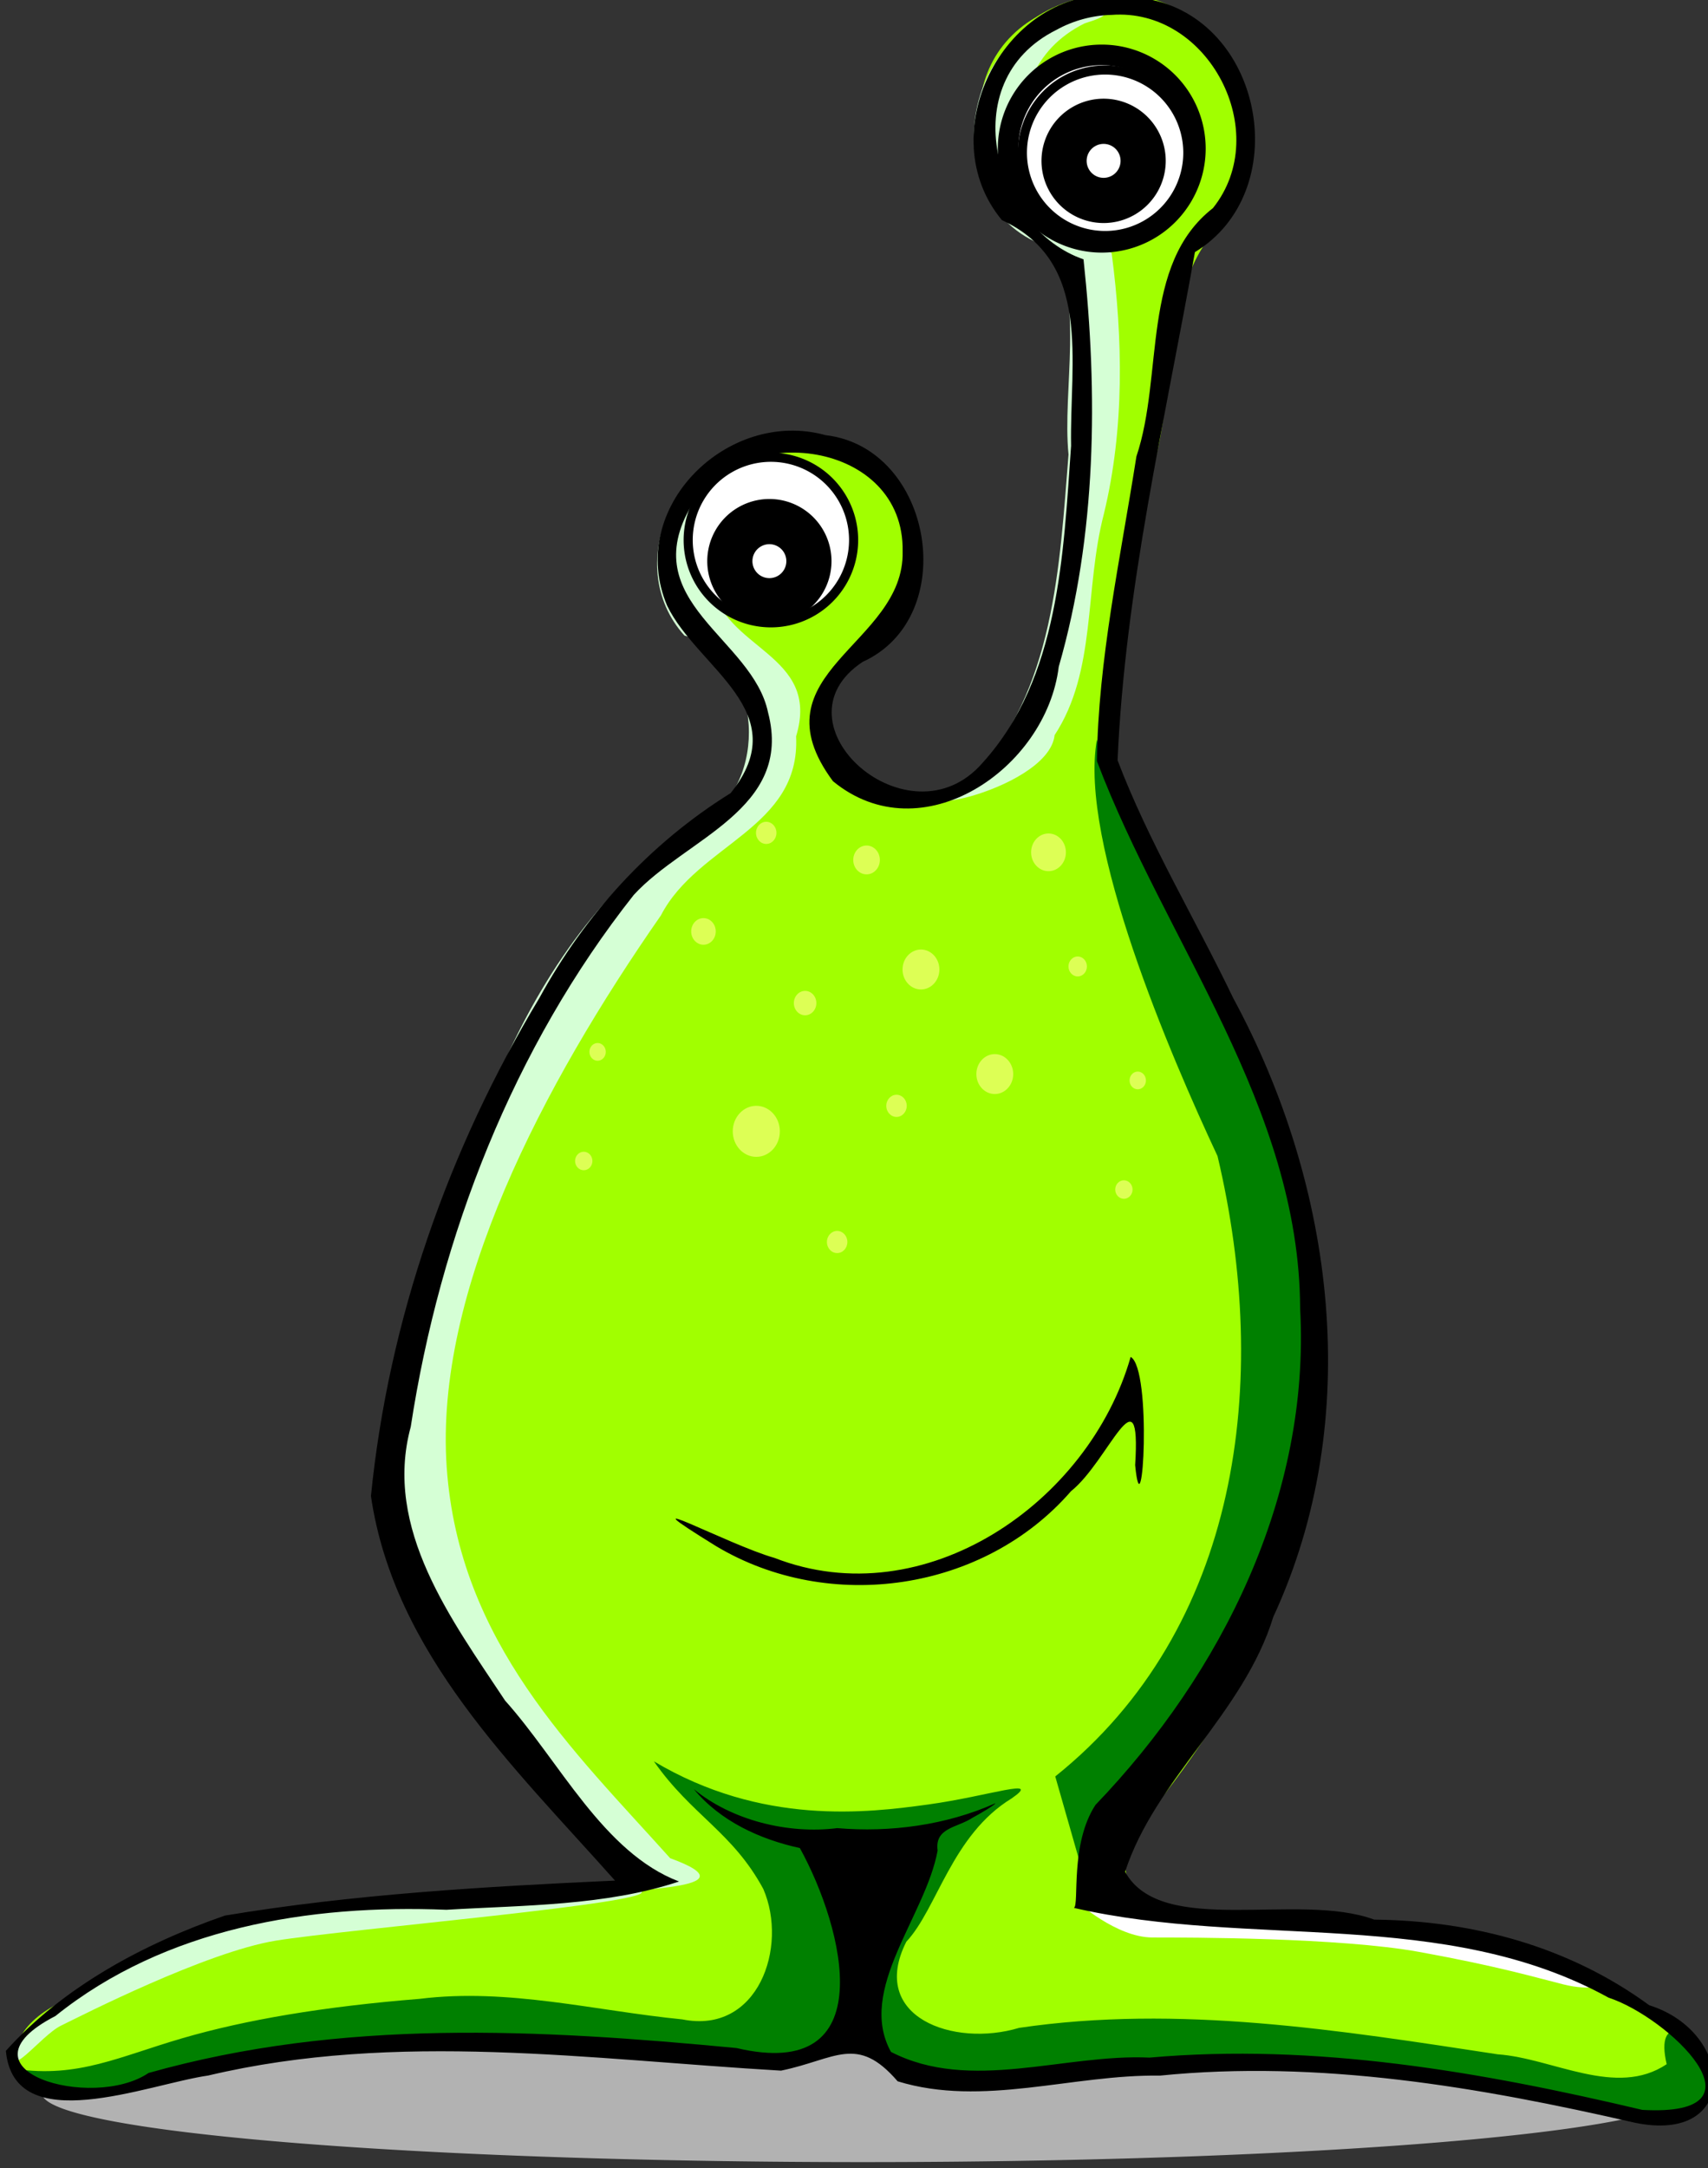 <?xml version="1.0" encoding="UTF-8"?>
<svg width="291.387" height="369.594" xmlns="http://www.w3.org/2000/svg" xmlns:svg="http://www.w3.org/2000/svg">

 <rect width="100%" height="100%" fill="#333333" stroke="none"/>

 <g>
  <title>Layer 1</title>
  <g id="layer1">
   <path fill="#b3b3b3" fill-opacity="0.996" fill-rule="evenodd" stroke-width="5.344" stroke-linecap="round" marker-start="none" marker-mid="none" marker-end="none" stroke-miterlimit="4" stroke-dashoffset="0" d="m284.304,359.286a137.052,11.484 0 1 1 -274.103,-4.867a137.052,11.484 0 1 1 274.103,4.867z" id="path17290"/>
   <path fill="#a1ff00" fill-rule="evenodd" stroke-width="5.344" stroke-linecap="round" marker-start="none" marker-mid="none" marker-end="none" stroke-miterlimit="4" stroke-dashoffset="0" id="path16238" d="m189.264,-0.943c19.01,-1.394 31.974,23.064 20.221,38.023c-11.873,10.411 -8.441,29.035 -12.994,43.333c-2.497,16.822 -6.623,33.696 -5.986,50.766c15.211,32.57 37.39,64.517 35.729,102.112c-0.288,29.422 -13.96,57.198 -32.916,79.109c-8.353,21.093 25.854,10.181 37.452,15.848c16.221,0.767 32.7,2.163 46.134,11.967c14.481,4.096 23.69,22.33 1.368,19.061c-29.341,-7.077 -61.037,-9.858 -91.167,-6.294c-13.448,-0.036 -27.915,5.222 -39.446,-4.44c-6.747,-2.739 -22.49,6.15 -33.461,1.804c-31.954,-3.964 -63.772,-3.441 -95.005,4.635c-17.803,6.777 -23.781,-8.976 -5.206,-15.066c13.697,-10.024 30.787,-14.083 47.772,-14.099c14.941,-1.422 31.323,-2.797 46.334,-3.163c-17.236,-19.37 -38.417,-40.842 -42.346,-67.68c4.342,-39.364 18.237,-78.379 44.601,-108.192c11.363,-5.559 28.669,-21.197 15.372,-32.335c-14.881,-7.123 -16.528,-31.816 -0.118,-37.216c16.774,-9.217 34.842,5.586 28.629,23.791c-6.567,9.484 -19.863,15.817 -8.945,30.802c11.297,12.373 33.516,-1.652 34.512,-21.051c5.342,-20.954 6.84,-46.568 3.821,-67.557c-17.642,-6.158 -23.077,-30.817 -6.964,-40.23c3.733,-2.438 8.145,-3.852 12.609,-3.928z"/>
   <path fill="#d5ffd5" fill-rule="evenodd" stroke-width="5.344" stroke-linecap="round" marker-start="none" marker-mid="none" marker-end="none" stroke-miterlimit="4" stroke-dashoffset="0" id="path13301" d="m185.796,2.248c-22.204,-0.647 -27.271,33.739 -6.536,39.971c5.852,8.384 1.931,24.312 3.031,35.268c-1.502,18.819 -2.42,40.475 -16.245,54.808c-18.638,8.631 12.81,2.896 13.874,-6.976c7.193,-10.973 5.04,-24.829 8.41,-37.731c3.522,-14.549 3.244,-29.831 1.315,-44.474c-14.975,-5.086 -22.479,-30.247 -4.619,-39.123c4.257,-1.337 4.302,-1.894 0.77,-1.744zm-53.468,74.459c-16.869,-1.743 -26.521,19.561 -15.555,31.644c12.876,3.55 14.647,23.635 4.211,30.921c-15.636,8.945 -26.49,23.726 -34.062,39.854c-11.768,24.451 -21.881,51.138 -21.37,78.567c8.041,24.434 25.452,44.595 43.192,62.628c11.461,1.162 -26.071,4.624 -8.477,2.98c5.659,-1.478 29.337,-0.96 14.065,-6.518c-16.479,-18.375 -36.046,-36.737 -38.126,-66.678c-2.08,-29.941 16.381,-65.097 36.546,-94.047c6.326,-12.221 23.85,-14.815 23.064,-30.534c4.32,-14.179 -12.579,-14.742 -14.413,-26.205c-3.802,-10.686 6.748,-21.881 10.925,-22.612zm-23.071,245.642c-41.015,3.043 -77.099,-1.706 -106.265,26.036c-2.467,7.368 3.89,-1.327 7.386,-3.043c3.429,-1.682 24.707,-12.547 36.679,-14.504c11.943,-1.952 66.517,-6.536 62.199,-8.489z"/>
   <path fill="#008000" fill-rule="evenodd" stroke-width="5.344" stroke-linecap="round" marker-start="none" marker-mid="none" marker-end="none" stroke-miterlimit="4" stroke-dashoffset="0" id="path13295" d="m187.129,126.101c-3.13,17.482 12.653,54.057 20.583,70.986c9.121,38.452 3.866,80.508 -27.684,105.757l5.688,19.876l4.258,-10.653l13.481,-19.876l15.618,-29.098l6.379,-40.458l-14.895,-48.974l-22.719,-44.009l-0.707,-3.551zm-75.574,174.167c6.417,9.189 13.439,12.074 18.666,21.761c4.286,9.884 -0.899,24.842 -13.811,22.232c-14.912,-1.468 -29.682,-5.377 -44.795,-3.504c-16.474,1.324 -29.726,3.572 -40.537,6.725c-10.811,3.153 -17.757,6.785 -28.439,5.232c4.864,3.523 13.602,5.259 24.118,2.577c26.569,-6.739 52.584,-8.337 79.754,-5.672c11.933,0.246 26.175,5.47 37.3,-0.723c4.452,-2.699 9.824,8.481 17.424,6.018c27.341,-1.28 55.403,-3.916 82.755,0.189c13.487,1.182 26.25,5.45 39.747,5.955c6.956,0.594 9.646,-7.09 7.577,-9.648c-2.504,-5.654 -9.039,-8.235 -6.976,0.487c-8.62,5.781 -19.436,-1.026 -28.816,-1.681c-26.947,-4.102 -54.433,-8.525 -81.671,-4.509c-11.169,3.368 -25.723,-1.833 -19.231,-14.691c5.246,-5.562 7.758,-18.206 17.974,-24.432c5.313,-3.691 -3.763,-0.407 -14.219,1.037c-10.456,1.444 -28.392,3.631 -46.822,-7.353z"/>
   <path fill="#ffffff" fill-rule="evenodd" stroke-width="5.344" stroke-linecap="round" marker-start="none" marker-mid="none" marker-end="none" stroke-miterlimit="4" stroke-dashoffset="0" id="path18331" d="m198.44,325.377l-14.757,-1.23c0,0 6.764,6.149 12.912,6.149c6.149,0 31.973,0 45.5,2.459c13.527,2.459 19.676,4.304 24.595,5.534c4.919,1.23 7.378,0 7.378,0l-14.757,-5.534l-19.061,-4.304l-41.811,-3.074z"/>
   <path fill="#000000" fill-rule="evenodd" stroke-width="1px" id="path5915" d="m189.638,-0.867c-18.724,-0.457 -30.774,23.909 -18.708,38.396c15.46,7.155 11.539,23.942 11.797,38.475c-1.322,18.463 -1.999,39.587 -15.062,53.999c-12.509,14.52 -36.399,-6.635 -20.501,-17.163c16.866,-7.652 11.993,-36.512 -6.303,-38.651c-16.689,-4.639 -34.112,12.38 -27.049,29.066c5.21,10.727 22.036,18.069 10.824,31.964c-13.803,8.572 -24.816,20.672 -32.622,34.925c-15.523,25.788 -25.73,54.908 -28.731,84.903c3.937,26.834 24.403,46.177 41.637,65.55c-22.229,1.027 -44.617,2.318 -66.556,5.968c-13.792,4.772 -27.564,12.139 -37.363,23.061c1.409,15.085 24.191,5.679 34.528,4.204c32.205,-7.626 65.211,-2.727 97.715,-0.832c9.315,-1.913 12.944,-6.243 19.896,1.818c14.51,4.456 29.868,-1.197 44.721,-0.968c27.212,-2.737 54.525,1.94 80.978,8.015c18.057,3.781 17.207,-15.406 2.528,-20.012c-13.638,-9.984 -30.026,-14.43 -46.92,-14.598c-13.007,-4.819 -36.318,3.118 -42.502,-8.152c5.101,-15.749 20.234,-27.012 25.281,-43.453c15.621,-33.709 10.504,-73.481 -6.825,-105.468c-6.482,-13.511 -14.424,-26.591 -19.74,-40.565c1.273,-29.218 8.082,-57.907 13.197,-86.634c16.837,-10.22 11.906,-38.836 -7.322,-43.004c-2.242,-0.614 -4.574,-0.894 -6.898,-0.848zm-0.031,3.409c16.557,-1.278 27.654,20.031 17.32,32.94c-12.352,9.611 -8.372,28.435 -13.054,42.334c-2.769,17.643 -6.53,34.652 -6.739,51.932c11.69,30.859 34.554,58.879 34.671,93.337c1.741,31.796 -13.276,62.099 -34.916,84.613c-4.377,6.669 -2.737,17.007 -3.669,17.555c30.07,6.947 63.116,-0.163 91.215,15.308c10.082,3.277 28.245,20.388 5.739,19.127c-27.47,-6.492 -55.707,-11.42 -84.065,-8.911c-14.536,-0.679 -30.574,5.996 -44.11,-0.975c-5.858,-10.61 5.934,-23.169 7.961,-34.327c-0.535,-3.917 3.373,-3.881 5.908,-5.562c1.183,-0.63 3.964,-2.261 3.944,-2.498c-8.439,3.764 -18.009,5.005 -26.977,4.239c-8.411,1.064 -18.026,-1.342 -24.463,-6.643c4.526,5.47 11.288,8.558 18.084,10.04c7.595,13.764 14.107,39.962 -10.804,34.095c-33.731,-3.219 -67.354,-5.041 -100.308,4.249c-9.601,6.504 -33.806,-0.469 -15.894,-9.707c18.731,-15.033 43.304,-19.059 66.712,-18.113c13.209,-0.791 27.128,-0.653 39.679,-4.821c-12.901,-4.906 -20.393,-20.501 -29.668,-30.835c-9.047,-13.665 -20.836,-29.299 -16.099,-46.68c4.988,-32.579 17.527,-64.74 38.053,-90.681c8.813,-9.624 27.224,-14.586 22.908,-31.078c-2.619,-12.72 -22.769,-18.836 -13.072,-35.305c8.687,-14.687 36.372,-10.989 36.027,7.831c0.379,15.963 -25.633,20.635 -11.893,39.163c15.096,12.45 36.399,-2.091 38.527,-19.505c6.473,-22.456 6.697,-46.503 4.225,-69.456c-14.97,-5.089 -22.473,-30.24 -4.616,-39.116c2.863,-1.579 6.106,-2.467 9.376,-2.552zm3.284,228.781c-7.109,24.867 -35.143,44.22 -60.76,34.266c-7.94,-2.242 -27.085,-12.593 -9.951,-1.998c19.351,11.56 45.693,7.724 60.538,-9.379c6.37,-5.062 11.998,-21.156 10.94,-4.432c1.254,12.701 2.934,-16.413 -0.767,-18.458z"/>
   <path fill="#ffffff" fill-rule="evenodd" stroke="#000000" stroke-width="3.502" marker-start="none" marker-mid="none" marker-end="none" stroke-miterlimit="4" stroke-dashoffset="0" d="m203.939,25.334a15.979,15.979 0 1 1 -31.958,0a15.979,15.979 0 1 1 31.958,0z" id="path9033"/>
   <g transform="matrix(0.444,0,0,0.444,-705.457,-26.155) " id="g11950">
    <path fill="#ffffff" fill-rule="evenodd" stroke="#000000" stroke-width="3.502" marker-start="none" marker-mid="none" marker-end="none" stroke-miterlimit="4" stroke-dashoffset="0" d="m1916.854,266.261a31.781,31.781 0 1 1 -63.563,0a31.781,31.781 0 1 1 63.563,0z" id="path11946"/>
    <path fill="#ffffff" fill-rule="evenodd" stroke="#000000" stroke-width="17.353" marker-start="none" marker-mid="none" marker-end="none" stroke-miterlimit="4" stroke-dashoffset="0" d="m1899.686,274.371a15.193,15.193 0 1 1 -30.386,0a15.193,15.193 0 1 1 30.386,0z" id="path11948"/>
   </g>
   <path fill="#ddff55" fill-rule="evenodd" stroke-width="5.344" stroke-linecap="round" marker-start="none" marker-mid="none" marker-end="none" stroke-miterlimit="4" stroke-dashoffset="0" d="m132.465,141.984c0,1.044 -0.782,1.891 -1.746,1.891c-0.964,0 -1.746,-0.847 -1.746,-1.891c0,-1.044 0.782,-1.891 1.746,-1.891c0.964,0 1.746,0.847 1.746,1.891zm17.641,4.619c0,1.357 -1.017,2.459 -2.27,2.459c-1.253,0 -2.27,-1.101 -2.27,-2.459c0,-1.357 1.017,-2.459 2.27,-2.459c1.253,0 2.27,1.101 2.27,2.459zm-10.833,24.401c0,1.148 -0.861,2.08 -1.921,2.08c-1.06,0 -1.921,-0.932 -1.921,-2.08c0,-1.148 0.861,-2.08 1.921,-2.08c1.06,0 1.921,0.932 1.921,2.08zm15.419,17.518c0,1.044 -0.782,1.891 -1.746,1.891c-0.964,0 -1.746,-0.847 -1.746,-1.891c0,-1.044 0.782,-1.891 1.746,-1.891c0.964,0 1.746,0.847 1.746,1.891zm27.153,-43.218c0,1.775 -1.33,3.215 -2.969,3.215c-1.639,0 -2.969,-1.44 -2.969,-3.215c0,-1.775 1.33,-3.215 2.969,-3.215c1.639,0 2.969,1.44 2.969,3.215zm3.584,19.456c0,0.94 -0.704,1.702 -1.572,1.702c-0.868,0 -1.572,-0.763 -1.572,-1.702c0,-0.94 0.704,-1.702 1.572,-1.702c0.868,0 1.572,0.763 1.572,1.702zm-12.574,18.346c0,1.879 -1.408,3.404 -3.144,3.404c-1.735,0 -3.144,-1.525 -3.144,-3.404c0,-1.879 1.408,-3.404 3.144,-3.404c1.735,0 3.144,1.525 3.144,3.404zm-12.594,-17.828c0,1.879 -1.408,3.404 -3.144,3.404c-1.735,0 -3.144,-1.525 -3.144,-3.404c0,-1.879 1.408,-3.404 3.144,-3.404c1.735,0 3.144,1.525 3.144,3.404zm-27.219,27.589c0,2.401 -1.8,4.35 -4.017,4.35c-2.217,0 -4.017,-1.949 -4.017,-4.35c0,-2.401 1.8,-4.35 4.017,-4.35c2.217,0 4.017,1.949 4.017,4.35zm-10.934,-34.079c0,1.253 -0.939,2.27 -2.096,2.27c-1.157,0 -2.096,-1.017 -2.096,-2.27c0,-1.253 0.939,-2.27 2.096,-2.27c1.157,0 2.096,1.017 2.096,2.27zm-18.76,20.536c0,0.835 -0.626,1.513 -1.397,1.513c-0.771,0 -1.397,-0.678 -1.397,-1.513c0,-0.835 0.626,-1.513 1.397,-1.513c0.771,0 1.397,0.678 1.397,1.513zm-2.282,18.599c0,0.871 -0.663,1.577 -1.479,1.577c-0.816,0 -1.479,-0.707 -1.479,-1.577c0,-0.871 0.663,-1.577 1.479,-1.577c0.816,0 1.479,0.707 1.479,1.577zm43.497,13.811c0,1.044 -0.782,1.891 -1.746,1.891c-0.964,0 -1.746,-0.847 -1.746,-1.891c0,-1.044 0.782,-1.891 1.746,-1.891c0.964,0 1.746,0.847 1.746,1.891zm50.934,-27.542c0,0.835 -0.626,1.513 -1.397,1.513c-0.771,0 -1.397,-0.678 -1.397,-1.513c0,-0.835 0.626,-1.513 1.397,-1.513c0.771,0 1.397,0.678 1.397,1.513zm-2.282,18.599c0,0.871 -0.662,1.577 -1.479,1.577c-0.816,0 -1.479,-0.707 -1.479,-1.577c0,-0.871 0.662,-1.577 1.479,-1.577c0.816,0 1.479,0.707 1.479,1.577z" id="path16260"/>
   <g id="svg_1" transform="matrix(0.444,0,0,0.444,-705.457,-26.155) ">
    <path id="svg_2" fill="#ffffff" fill-rule="evenodd" stroke="#000000" stroke-width="3.502" marker-start="none" marker-mid="none" marker-end="none" stroke-miterlimit="4" stroke-dashoffset="0" d="m2045.274,117.563a31.781,31.781 0 1 1 -63.563,0a31.781,31.781 0 1 1 63.563,0z"/>
    <path id="svg_3" fill="#ffffff" fill-rule="evenodd" stroke="#000000" stroke-width="17.353" marker-start="none" marker-mid="none" marker-end="none" stroke-miterlimit="4" stroke-dashoffset="0" d="m2028.107,120.674a15.193,15.193 0 1 1 -30.386,0a15.193,15.193 0 1 1 30.386,0z"/>
   </g>
  </g>
 </g>
</svg>
